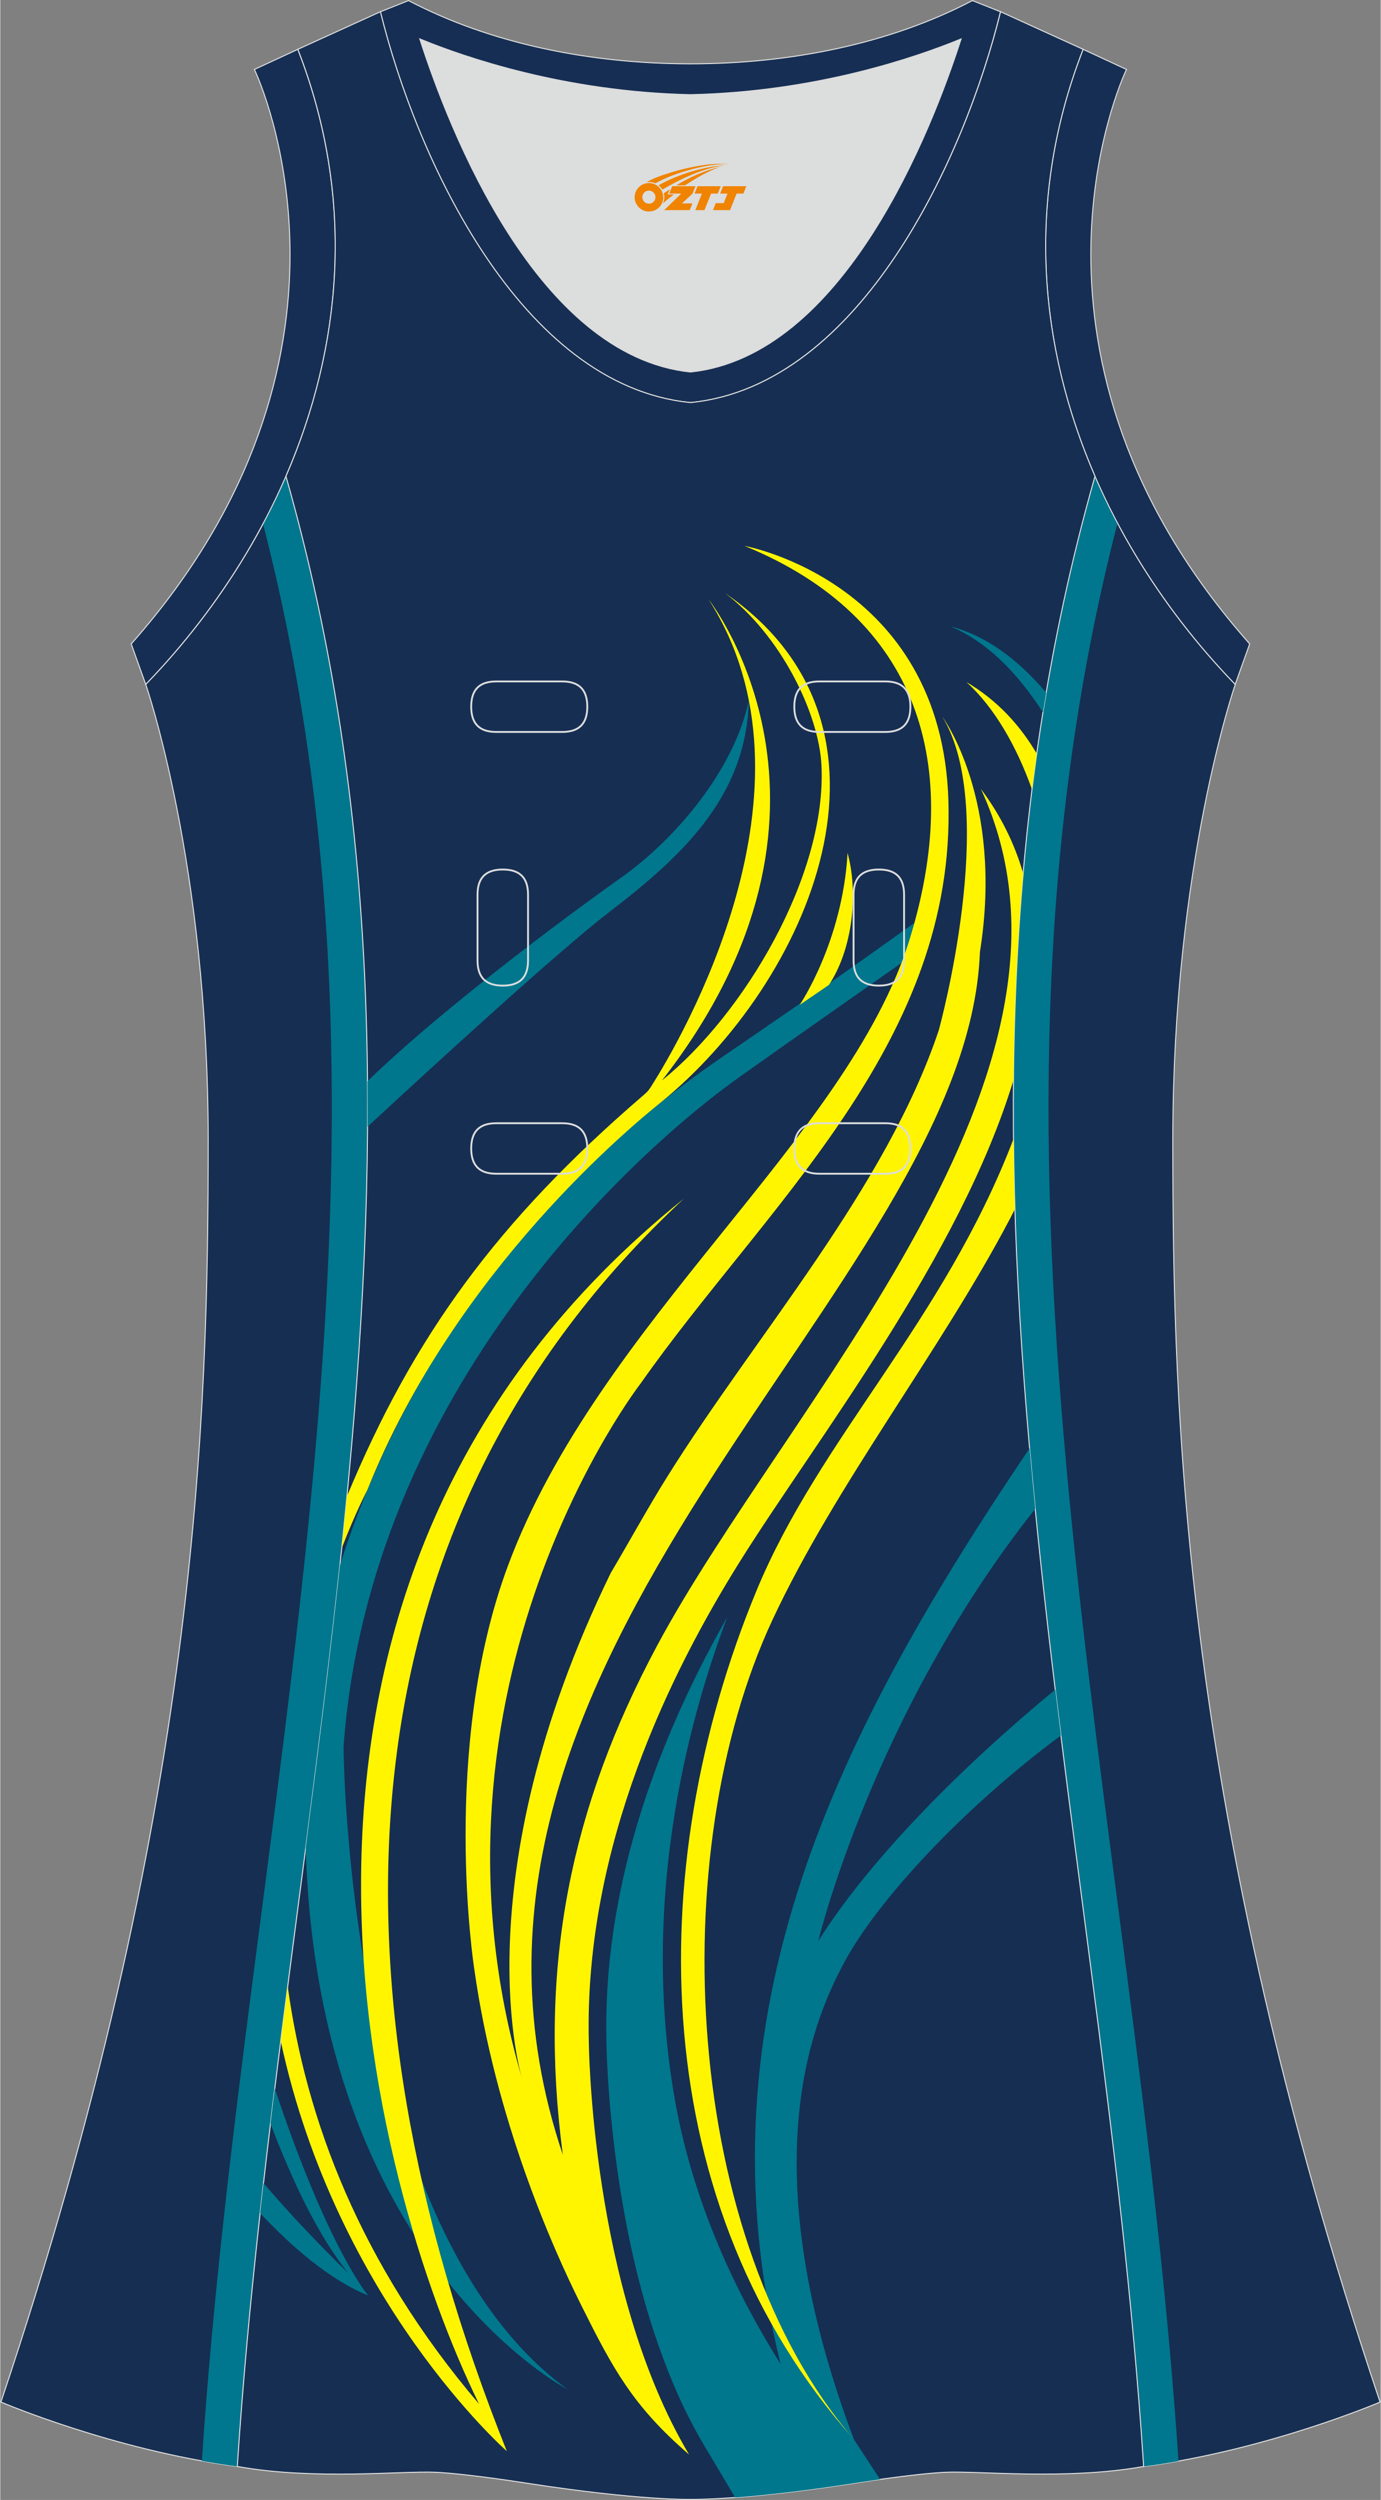 <?xml version="1.0" encoding="utf-8"?>
<!-- Generator: Adobe Illustrator 24.0.1, SVG Export Plug-In . SVG Version: 6.00 Build 0)  -->
<svg xmlns="http://www.w3.org/2000/svg" xmlns:xlink="http://www.w3.org/1999/xlink" version="1.1" id="图层_1" x="0px" y="0px" width="297.02px" height="537.6px" viewBox="0 0 296.8 537.42" enable-background="new 0 0 296.8 537.42" xml:space="preserve">
<rect x="0" y="0" width="296.8" height="537.42" fill="#808080" stroke="none"/>
<g>
	
		<path fill-rule="evenodd" clip-rule="evenodd" fill="#162E51" stroke="#DCDDDD" stroke-width="0.225" stroke-miterlimit="22.926" d="   M265.53,147.12c0,0-13.43,38.68-13.43,97.97s1.97,144.19,44.56,271.29c0,0-24.02,10.29-50.83,13.85   c-9.3-142.7-51.34-284.15-10.46-427.84C242.7,119.26,253.29,134.49,265.53,147.12z"/>
	<path fill-rule="evenodd" clip-rule="evenodd" fill="#00778E" d="M235.37,102.39c-10.31,36.24-15.35,72.35-16.96,108.36   c-4.79,106.76,20.47,212.76,27.42,319.47v0.01c2.53-0.34,5.03-0.73,7.49-1.17c-9.23-138.97-49.22-276.77-13.11-416.61   C238.47,109.16,236.85,105.81,235.37,102.39z"/>
	
		<path fill-rule="evenodd" clip-rule="evenodd" fill="#162E53" stroke="#DCDDDD" stroke-width="0.225" stroke-miterlimit="22.926" d="   M232.8,10.6c-20.31,52.13,0.51,103.25,32.71,136.52l3.12-8.7c-54.51-61.54-27.74-120.98-26.49-123.49L232.8,10.6z"/>
	<path fill-rule="evenodd" clip-rule="evenodd" fill="#DCDDDD" d="M90.21,8.38c6.35,19.73,25.2,68.13,58.18,71.59   c32.98-3.46,51.83-51.87,58.18-71.59c-9.72,3.99-31.2,11.39-58.18,11.98C121.41,19.77,99.93,12.38,90.21,8.38z"/>
	
		<path fill-rule="evenodd" clip-rule="evenodd" fill="#162E53" stroke="#DCDDDD" stroke-width="0.225" stroke-miterlimit="22.926" d="   M81.72,2.53c7.69,31.39,30.1,80.3,66.52,84.01c0.05,0,0.1-0.01,0.15-0.01s0.1,0.01,0.15,0.01c36.42-3.71,58.83-52.62,66.52-84.01   l-6.05-2.41c-17.68,9.28-39.1,13.6-60.62,13.6c-21.52-0.01-42.94-4.32-60.62-13.6L81.72,2.53L81.72,2.53L81.72,2.53L81.72,2.53z    M148.39,79.97C115.41,76.51,96.56,28.1,90.21,8.38c9.72,3.99,31.2,11.39,58.18,11.98c26.98-0.59,48.46-7.98,58.18-11.98   C200.22,28.11,181.37,76.51,148.39,79.97z"/>
	
		<path fill-rule="evenodd" clip-rule="evenodd" fill="#162E51" stroke="#DCDDDD" stroke-width="0.225" stroke-miterlimit="22.926" d="   M31.27,147.11c0,0,13.43,38.68,13.43,97.97S42.73,389.27,0.14,516.37c0,0,24.02,10.29,50.83,13.85   c9.3-142.7,51.34-284.15,10.46-427.84C54.1,119.25,43.51,134.47,31.27,147.11z"/>
	<path fill-rule="evenodd" clip-rule="evenodd" fill="#00778E" d="M50.96,530.22c9.3-142.68,51.34-284.14,10.46-427.82   c-1.51,3.47-3.16,6.87-4.93,10.2c36.03,139.78-3.92,277.52-13.15,416.43C45.85,529.47,48.39,529.87,50.96,530.22z"/>
	
		<path fill-rule="evenodd" clip-rule="evenodd" fill="#162E53" stroke="#DCDDDD" stroke-width="0.225" stroke-miterlimit="22.926" d="   M63.98,10.6c20.31,52.13-0.51,103.25-32.71,136.52l-3.12-8.7C82.65,76.88,55.88,17.44,54.63,14.93L63.98,10.6z"/>
	
	
		<path fill-rule="evenodd" clip-rule="evenodd" fill="#162E52" stroke="#DCDDDD" stroke-width="0.225" stroke-miterlimit="22.926" d="   M148.39,537.3c0,0,10.9,0.27,34.98-3.45c0,0,12.74-2.03,19.79-2.38c7.05-0.34,26.09,1.74,42.67-1.25   c-9.3-142.69-51.34-284.15-10.46-427.84c-11.94-27.53-15.15-59.46-2.56-91.78l-17.74-8.08c-7.69,31.39-30.1,80.3-66.52,84.01   l-0.15-0.01l-0.15,0.01c-36.42-3.71-58.84-52.62-66.52-84.01L63.98,10.6c12.59,32.32,9.37,64.25-2.56,91.78   c40.88,143.69-1.16,285.15-10.46,427.84c16.57,3,35.62,0.91,42.67,1.25s19.79,2.38,19.79,2.38   C137.49,537.57,148.39,537.3,148.39,537.3z"/>
	<path fill-rule="evenodd" clip-rule="evenodd" fill="#00778D" d="M158,536.88c5.73-0.43,14.11-1.3,25.37-3.04   c0,0,2.44-0.39,5.78-0.86l-5.61-8.57c-21.88-58.07-9.37-88.95-2.17-102.4c7.22-13.49,25.54-33.25,46.67-48.94   c-0.41-3.28-0.82-6.57-1.21-9.85c-19.45,16-39.63,36.07-50.96,54.04c0,0,11.72-48.83,46.65-92.92c-0.43-4.34-0.83-8.68-1.21-13.01   c-40.66,60.28-72.25,121.27-53.54,196.86c-11.01-17.47-19.39-37.04-22.9-57.78c-3.43-20.25-3.1-41.01,0.24-61.24   c2.33-14.13,6.12-28.05,11.16-41.48c-6.14,10.82-11.51,22.1-15.78,33.78c-6.7,18.34-10.65,37.8-10.16,57.38v0.07   c0.02,2.17,0.12,4.37,0.25,6.54c0.31,5.58,0.83,11.17,1.52,16.72c2,16.01,5.52,32.53,11.48,47.55c2.18,5.51,4.74,10.9,7.77,15.99   L158,536.88L158,536.88z M224.18,153.15c0.23-1.42,0.45-2.83,0.69-4.25c-6.17-7.28-13.03-12.3-20.61-14.25   C211.8,137.76,218.5,144.31,224.18,153.15L224.18,153.15z M78.95,232.44c0.03,3.25,0.04,6.51,0.02,9.76   c13.95-12.91,41.28-37.97,52.07-46.22c16.95-12.96,29.34-25.54,29.91-45.44c-3.19,15.08-15.92,30.04-27.73,38.31   C127.86,192.61,96.84,215.03,78.95,232.44L78.95,232.44z M73.02,336.52c8.79-27.96,30.43-73.94,82.45-109.47   c0.58-0.4,1.17-0.78,1.75-1.19c15.48-10.68,18.17-12.29,42.2-29.54l-0.56,7.1c-14.72,10.36-26.35,18.48-39.72,27.95   c-22.17,15.7-79.72,67.29-85.34,144.11c0,0,0.46,103.43,48.11,138.13c0,0-53.69-27.83-56.24-116.44   C68.3,376.96,70.86,356.74,73.02,336.52L73.02,336.52z M59.02,448.95c-0.31,2.52-0.62,5.05-0.92,7.57   c4.55,12.02,10.23,24.17,16.76,32.17c0,0-9.44-9.02-18.26-19.38c-0.25,2.15-0.49,4.31-0.73,6.46c6.72,7.15,14.95,14.35,23.22,17.69   C79.08,493.47,70.49,483.44,59.02,448.95z"/>
	<path fill-rule="evenodd" clip-rule="evenodd" fill="#FFF500" d="M218.16,259.89c-0.16-5.02-0.26-10.03-0.31-15.05   c-15.07,39.4-41.67,64.23-55.29,97.18c-24.84,60.13-23.53,132.32,20.91,182.31c-36.72-42.66-41-125.7-17.42-176.16   c13.61-29.12,36-57.59,51.04-86.18C217.45,261.31,217.8,260.6,218.16,259.89L218.16,259.89z M217.84,232.18   c-11.5,37.97-42.54,77.44-58.95,103.71c-14.37,23.01-33.42,60.73-32.35,103.06c0,0,0.38,53.18,21.55,88.7   c-12.18-10.49-16.46-18.62-23.28-32.29c-6.16-12.34-18.38-39.91-22.91-72.14c0,0-7.38-47.38,7.28-86.71   c19.57-52.49,72.97-91.69,86.24-134.29c11.71-37.64,2.2-69.5-35.41-84.87c0,0,43.88,7.92,43.88,57.24   c0.3,50.79-39.76,85.16-66.2,122.8c0,0-50.43,64.95-25.41,149.8c0,0-13.58-42.29,18.97-109.04c4-6.75,8.15-14.31,12.19-20.76   c19.17-30.66,46.93-61.87,58.34-95.92c0,0,13.08-47.26,0.77-67.39c0,0,13.28,17.86,8.08,50.54c-2.72,72.8-126.19,150.2-89.68,258.6   c-5.37-40.5,1.7-74.79,20.27-109.45c27.95-52.18,97.78-123.44,69.61-184.18c4.31,5.74,7.26,11.82,9.09,18.15   C218.63,202.57,217.98,217.38,217.84,232.18L217.84,232.18z M221.82,169.71c0.32-2.57,0.66-5.13,1.02-7.7   c-3.68-6.27-8.63-11.56-15.11-15.39C213.77,152.13,218.51,160.41,221.82,169.71L221.82,169.71z M74.53,321.68   c14.3-34.45,32.36-59.23,63.68-86.18c1.05-0.9,1.17-1.07,1.91-2.23c6.02-9.52,38.11-63.95,12.2-104.38   c0,0,35.52,44.97-10.06,103.38c17.56-14.16,35.44-44,34.3-67.71c-0.54-11.17-8.75-28.01-20.78-37.09   c42.22,28.9,18.03,83.8-13.99,109.7c-5.29,4.28-43.92,35.67-62.89,83.18c0,0-2.41,4.51-5.49,12.48   C73.8,329.12,74.17,325.4,74.53,321.68L74.53,321.68z M61.8,427.01c3.9,28.44,15.46,59.66,41.14,89.78   C80,470.06,43.67,340.49,146.97,257.68c-74.63,69.41-78.44,168.27-38.06,269.25c0,0-36.59-32.14-48.61-88.16   C60.79,434.85,61.29,430.93,61.8,427.01L61.8,427.01z M182.17,183.36c-1.08,19.12-10.29,32.66-10.29,32.66l6.28-4.29   C183.18,204.2,184.58,192.19,182.17,183.36L182.17,183.36z M141.94,232.53l-0.97,0.76l0.54-0.43   C141.66,232.76,141.8,232.64,141.94,232.53z"/>
	<g>
		<path fill="none" stroke="#DCDDDD" stroke-width="0.4" stroke-miterlimit="22.926" d="M176.12,146.49c-3.64,0-5.4,1.77-5.4,5.43    c0,3.65,1.77,5.43,5.4,5.43h14.16c3.64,0,5.4-1.78,5.4-5.43s-1.77-5.43-5.4-5.43H176.12z"/>
		<path fill="none" stroke="#DCDDDD" stroke-width="0.4" stroke-miterlimit="22.926" d="M106.65,146.49c-3.64,0-5.4,1.77-5.4,5.43    c0,3.65,1.77,5.43,5.4,5.43h14.16c3.64,0,5.4-1.78,5.4-5.43s-1.77-5.43-5.4-5.43H106.65z"/>
		<path fill="none" stroke="#DCDDDD" stroke-width="0.4" stroke-miterlimit="22.926" d="M176.12,241.46c-3.64,0-5.4,1.78-5.4,5.43    s1.77,5.43,5.4,5.43h14.16c3.64,0,5.4-1.78,5.4-5.43s-1.77-5.43-5.4-5.43H176.12z"/>
		<path fill="none" stroke="#DCDDDD" stroke-width="0.4" stroke-miterlimit="22.926" d="M106.65,241.46c-3.64,0-5.4,1.78-5.4,5.43    s1.77,5.43,5.4,5.43h14.16c3.64,0,5.4-1.78,5.4-5.43s-1.77-5.43-5.4-5.43H106.65z"/>
		<path fill="none" stroke="#DCDDDD" stroke-width="0.4" stroke-miterlimit="22.926" d="M102.61,206.48c0,3.64,1.77,5.4,5.43,5.4    c3.65,0,5.43-1.77,5.43-5.4v-14.16c0-3.64-1.78-5.4-5.43-5.4s-5.43,1.77-5.43,5.4V206.48z"/>
		<path fill="none" stroke="#DCDDDD" stroke-width="0.4" stroke-miterlimit="22.926" d="M194.32,192.32c0-3.64-1.78-5.4-5.43-5.4    s-5.43,1.77-5.43,5.4v14.16c0,3.64,1.78,5.4,5.43,5.4s5.43-1.77,5.43-5.4V192.32z"/>
	</g>
</g>
<g id="图层_x0020_1">
	<path fill="#F08300" d="M136.57,43.43c0.416,1.136,1.472,1.984,2.752,2.032c0.144,0,0.304,0,0.448-0.016h0.016   c0.016,0,0.064,0,0.128-0.016c0.032,0,0.048-0.016,0.08-0.016c0.064-0.016,0.144-0.032,0.224-0.048c0.016,0,0.016,0,0.032,0   c0.192-0.048,0.4-0.112,0.576-0.208c0.192-0.096,0.4-0.224,0.608-0.384c0.672-0.56,1.104-1.408,1.104-2.352   c0-0.224-0.032-0.448-0.08-0.672l0,0C142.41,41.55,142.36,41.38,142.28,41.2C141.81,40.11,140.73,39.35,139.46,39.35C137.77,39.35,136.39,40.72,136.39,42.42C136.39,42.77,136.45,43.11,136.57,43.43L136.57,43.43L136.57,43.43z M140.87,42.45L140.87,42.45C140.84,43.23,140.18,43.83,139.4,43.79C138.61,43.76,138.02,43.11,138.05,42.32c0.032-0.784,0.688-1.376,1.472-1.344   C140.29,41.01,140.9,41.68,140.87,42.45L140.87,42.45z"/>
	<polygon fill="#F08300" points="154.9,40.03 ,154.26,41.62 ,152.82,41.62 ,151.4,45.17 ,149.45,45.17 ,150.85,41.62 ,149.27,41.62    ,149.91,40.03"/>
	<path fill="#F08300" d="M156.87,35.3c-1.008-0.096-3.024-0.144-5.056,0.112c-2.416,0.304-5.152,0.912-7.616,1.664   C142.15,37.68,140.28,38.4,138.93,39.17C139.13,39.14,139.32,39.12,139.51,39.12c0.48,0,0.944,0.112,1.36,0.288   C144.97,37.09,152.17,35.04,156.87,35.3L156.87,35.3L156.87,35.3z"/>
	<path fill="#F08300" d="M142.34,40.77c4-2.368,8.88-4.672,13.488-5.248c-4.608,0.288-10.224,2-14.288,4.304   C141.86,40.08,142.13,40.4,142.34,40.77C142.34,40.77,142.34,40.77,142.34,40.77z"/>
	<polygon fill="#F08300" points="160.39,40.03 ,159.77,41.62 ,158.31,41.62 ,156.9,45.17 ,156.44,45.17 ,154.93,45.17 ,153.24,45.17    ,153.83,43.67 ,155.54,43.67 ,156.36,41.62 ,154.77,41.62 ,155.41,40.03"/>
	<polygon fill="#F08300" points="149.48,40.03 ,148.84,41.62 ,146.55,43.73 ,148.81,43.73 ,148.23,45.17 ,142.74,45.17 ,146.41,41.62    ,143.83,41.62 ,144.47,40.03"/>
	<path fill="#F08300" d="M154.76,35.89c-3.376,0.752-6.464,2.192-9.424,3.952h1.888C149.65,38.27,151.99,36.84,154.76,35.89z    M143.96,40.71C143.33,41.09,143.27,41.14,142.66,41.55c0.064,0.256,0.112,0.544,0.112,0.816c0,0.496-0.112,0.976-0.32,1.392   c0.176-0.16,0.32-0.304,0.432-0.4c0.272-0.24,0.768-0.64,1.6-1.296l0.32-0.256H143.48l0,0L143.96,40.71L143.96,40.71L143.96,40.71z"/>
</g>
</svg>